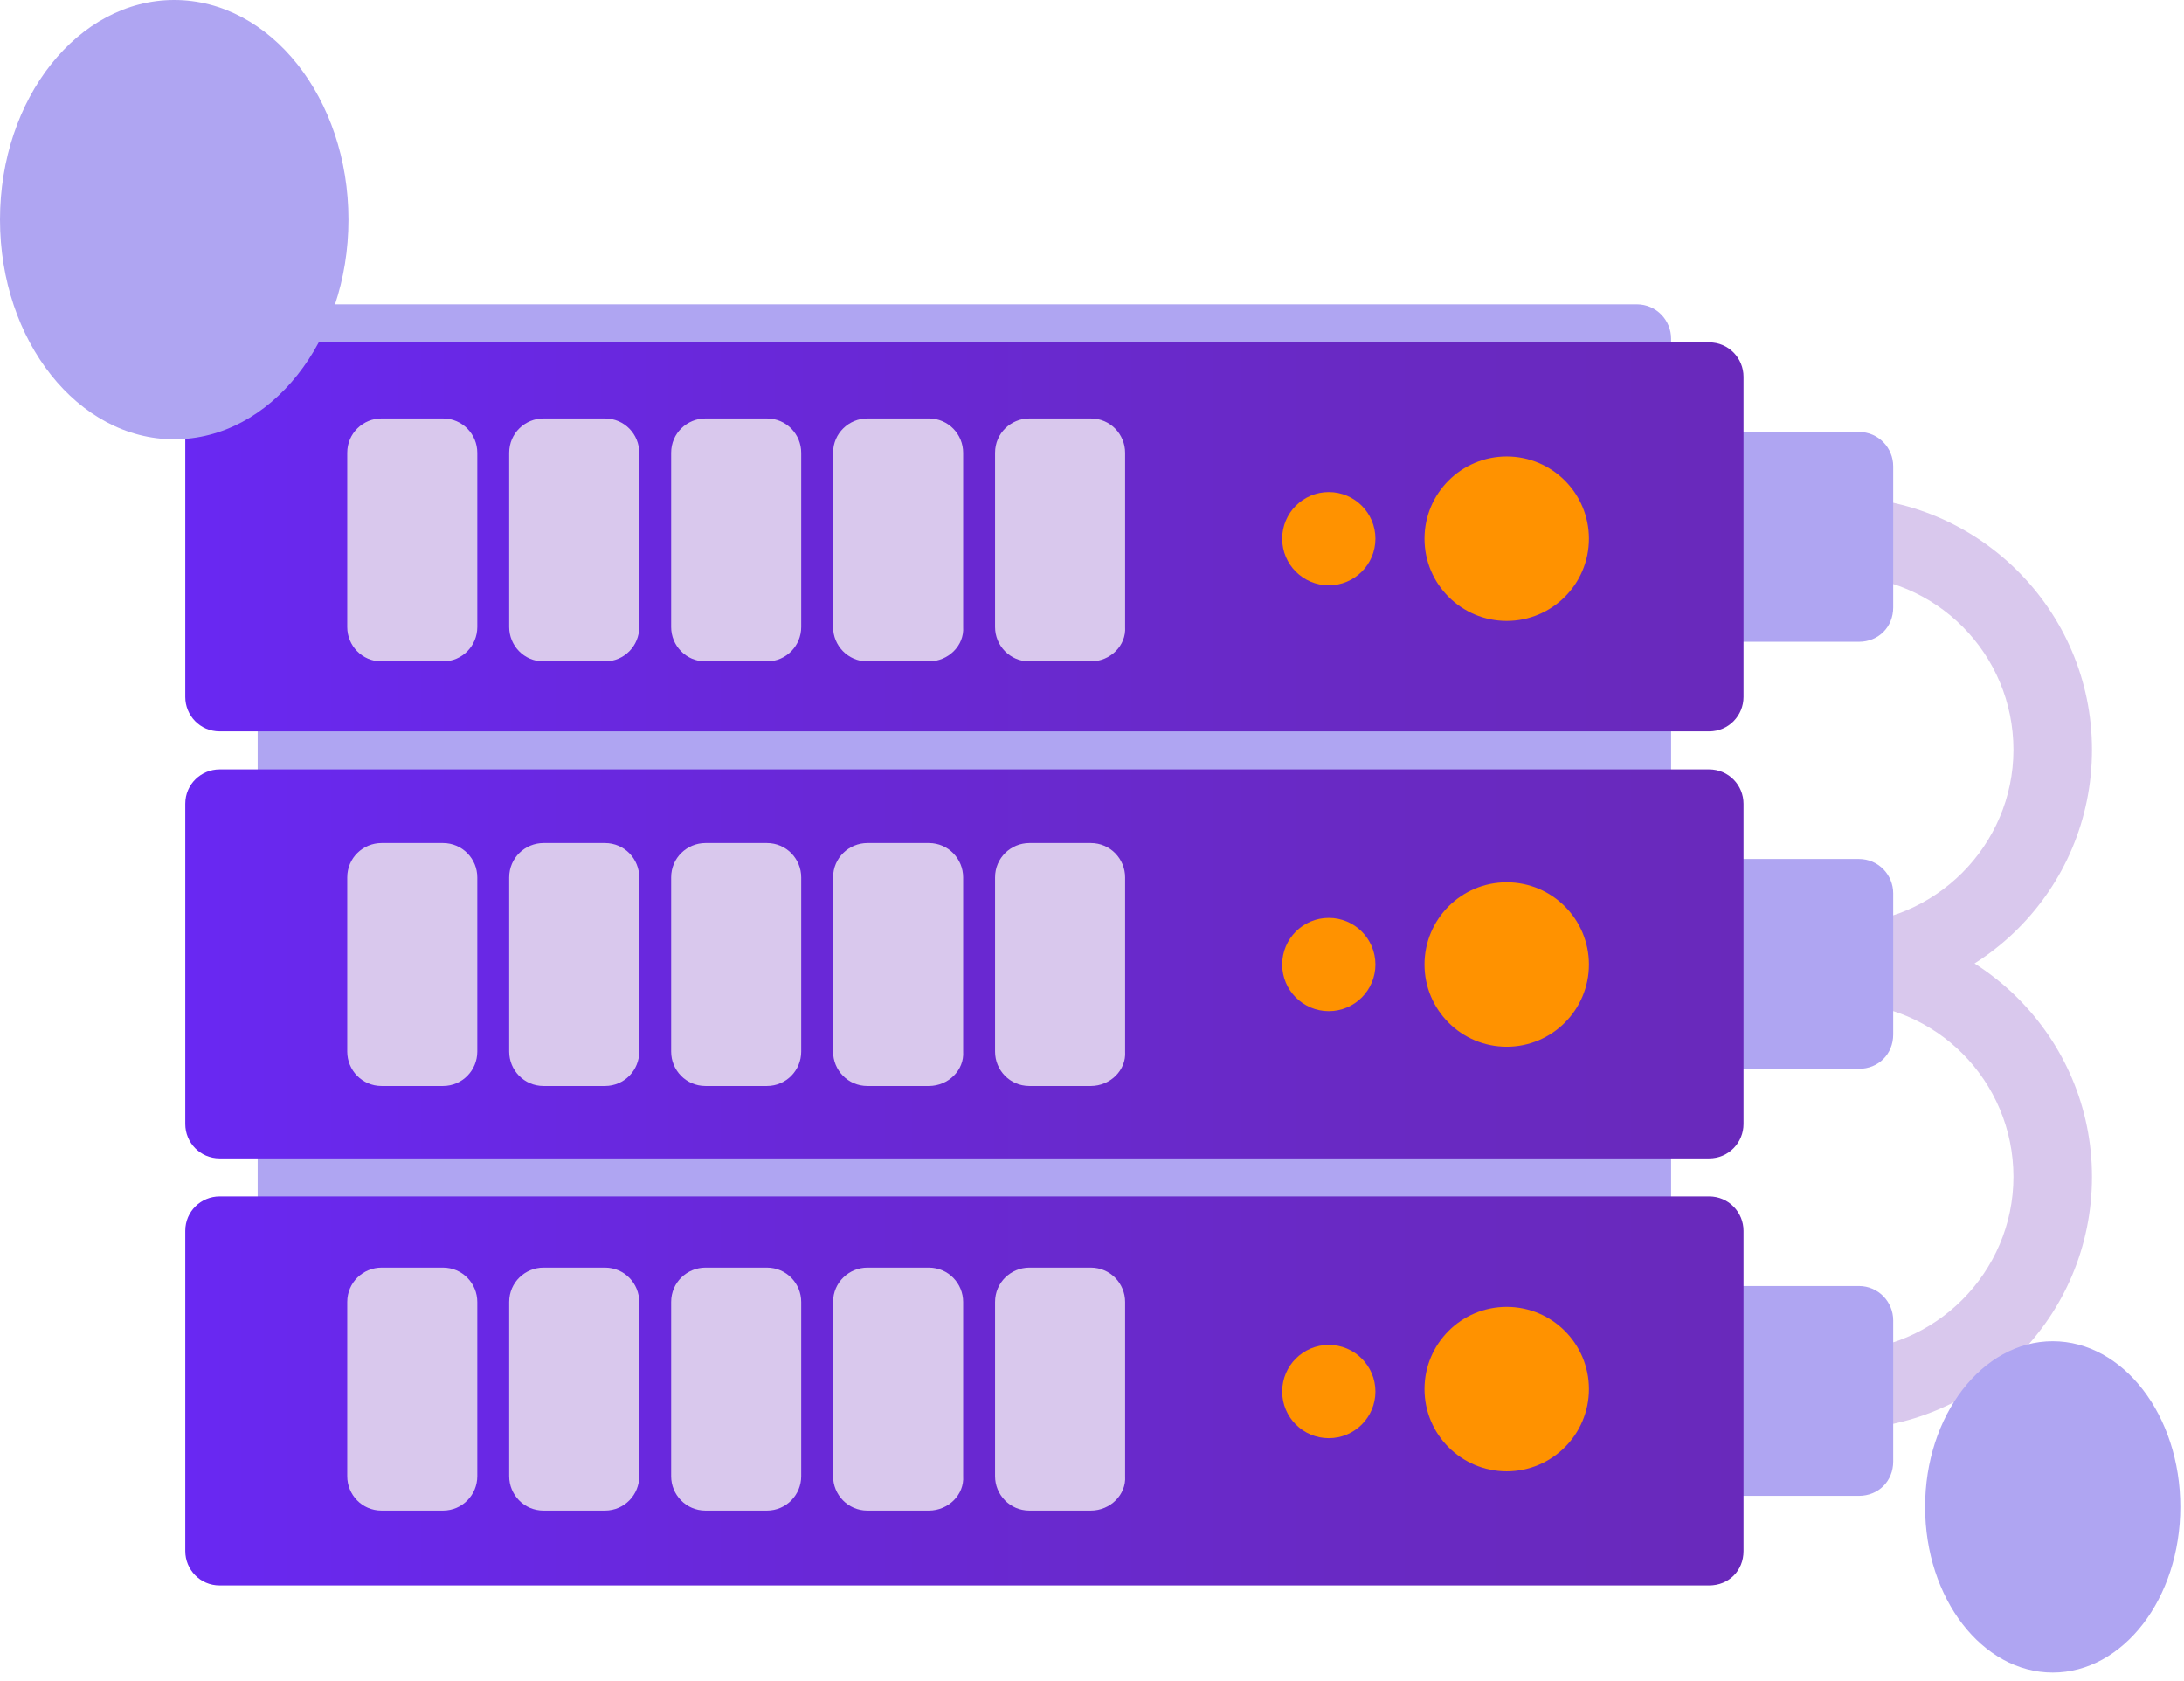 <svg width="178" height="137" viewBox="0 0 178 137" fill="none" xmlns="http://www.w3.org/2000/svg">
<path d="M149.9 81.7C138.6 81.7 129.3 72.5 129.3 61.1C129.3 49.8 138.5 40.5 149.9 40.5C161.2 40.5 170.5 49.7 170.5 61.1C170.5 72.5 161.3 81.7 149.9 81.7ZM149.9 46.9C142.1 46.9 135.7 53.3 135.7 61.1C135.7 68.9 142.1 75.3 149.9 75.3C157.7 75.3 164.1 68.9 164.1 61.1C164.1 53.3 157.8 46.9 149.9 46.9Z" fill="#D9C8ED"/>
<path d="M149.9 116.5C138.6 116.5 129.3 107.3 129.3 95.9C129.3 84.6 138.5 75.3 149.9 75.3C161.2 75.3 170.5 84.5 170.5 95.9C170.5 107.3 161.3 116.5 149.9 116.5ZM149.9 81.7C142.1 81.7 135.7 88.1 135.7 95.9C135.7 103.7 142.1 110.1 149.9 110.1C157.7 110.1 164.1 103.7 164.1 95.9C164.1 88.1 157.8 81.7 149.9 81.7Z" fill="#D9C8ED"/>
<path d="M151.5 52.3H132.7C131.1 52.3 129.9 51 129.9 49.5V38C129.9 36.4 131.2 35.2 132.7 35.2H151.5C153.1 35.2 154.3 36.5 154.3 38V49.5C154.3 51.1 153.1 52.3 151.5 52.3Z" fill="#AFA5F2"/>
<path d="M151.5 87.1H132.7C131.1 87.1 129.9 85.8 129.9 84.3V72.8C129.9 71.2 131.2 70 132.7 70H151.5C153.1 70 154.3 71.3 154.3 72.8V84.3C154.3 85.9 153.1 87.1 151.5 87.1Z" fill="#AFA5F2"/>
<path d="M151.5 121.9H132.7C131.1 121.9 129.9 120.6 129.9 119.1V107.6C129.9 106 131.2 104.8 132.7 104.8H151.5C153.1 104.8 154.3 106.1 154.3 107.6V119.1C154.3 120.7 153.1 121.9 151.5 121.9Z" fill="#AFA5F2"/>
<path d="M133.4 122.8H23.8C22.2 122.8 21 121.5 21 120V27.6C21 26 22.3 24.8 23.8 24.8H133.4C135 24.8 136.2 26.1 136.2 27.6V119.9C136.2 121.5 135 122.8 133.4 122.8Z" fill="#AFA5F2"/>
<path d="M139.3 59.6H17.899C16.299 59.6 15.1 58.3 15.1 56.8V30.7C15.1 29.1 16.399 27.9 17.899 27.9H139.3C140.9 27.9 142.1 29.2 142.1 30.7V56.8C142.1 58.3 140.9 59.6 139.3 59.6Z" fill="url(#paint0_linear_45_188)"/>
<path d="M139.3 94.4H17.899C16.299 94.4 15.1 93.1 15.1 91.6V65.5C15.1 63.9 16.399 62.7 17.899 62.7H139.3C140.9 62.7 142.1 64 142.1 65.5V91.6C142.1 93.1 140.9 94.4 139.3 94.4Z" fill="url(#paint1_linear_45_188)"/>
<path d="M139.3 129.2H17.899C16.299 129.2 15.1 127.9 15.1 126.4V100.3C15.1 98.7 16.399 97.5 17.899 97.5H139.3C140.9 97.5 142.1 98.8 142.1 100.3V126.4C142.1 128 140.9 129.2 139.3 129.2Z" fill="url(#paint2_linear_45_188)"/>
<path d="M36.1 53.9H31.1C29.5 53.9 28.3 52.6 28.3 51.1V36.9C28.3 35.3 29.6 34.1 31.1 34.1H36.1C37.7 34.1 38.9 35.4 38.9 36.9V51.1C38.9 52.6 37.7 53.9 36.1 53.9Z" fill="#D9C8ED"/>
<path d="M49.3 53.9H44.3C42.7 53.9 41.5 52.6 41.5 51.1V36.9C41.5 35.3 42.8 34.1 44.3 34.1H49.3C50.9 34.1 52.1 35.4 52.1 36.9V51.1C52.1 52.6 50.9 53.9 49.3 53.9Z" fill="#D9C8ED"/>
<path d="M62.5 53.9H57.5C55.9 53.9 54.7 52.6 54.7 51.1V36.9C54.7 35.3 56 34.1 57.5 34.1H62.5C64.1 34.1 65.3 35.4 65.3 36.9V51.1C65.3 52.6 64.1 53.9 62.5 53.9Z" fill="#D9C8ED"/>
<path d="M75.7 53.9H70.7C69.1 53.9 67.899 52.6 67.899 51.1V36.9C67.899 35.3 69.2 34.1 70.7 34.1H75.7C77.299 34.1 78.499 35.4 78.499 36.9V51.1C78.6 52.6 77.299 53.9 75.7 53.9Z" fill="#D9C8ED"/>
<path d="M88.9 53.9H83.9C82.299 53.9 81.1 52.6 81.1 51.1V36.9C81.1 35.3 82.4 34.1 83.9 34.1H88.9C90.499 34.1 91.7 35.4 91.7 36.9V51.1C91.8 52.6 90.499 53.9 88.9 53.9Z" fill="#D9C8ED"/>
<path d="M36.1 88.5H31.1C29.5 88.5 28.3 87.2 28.3 85.7V71.5C28.3 69.9 29.6 68.7 31.1 68.7H36.1C37.7 68.7 38.9 70 38.9 71.5V85.7C38.9 87.2 37.7 88.5 36.1 88.5Z" fill="#D9C8ED"/>
<path d="M49.3 88.5H44.3C42.7 88.5 41.5 87.2 41.5 85.7V71.5C41.5 69.9 42.8 68.7 44.3 68.7H49.3C50.9 68.7 52.1 70 52.1 71.5V85.7C52.1 87.2 50.9 88.5 49.3 88.5Z" fill="#D9C8ED"/>
<path d="M62.5 88.5H57.5C55.9 88.5 54.7 87.2 54.7 85.7V71.5C54.7 69.9 56 68.7 57.5 68.7H62.5C64.1 68.7 65.3 70 65.3 71.5V85.7C65.3 87.2 64.1 88.5 62.5 88.5Z" fill="#D9C8ED"/>
<path d="M75.7 88.5H70.7C69.1 88.5 67.899 87.2 67.899 85.7V71.5C67.899 69.9 69.2 68.7 70.7 68.7H75.7C77.299 68.7 78.499 70 78.499 71.5V85.7C78.6 87.2 77.299 88.5 75.7 88.5Z" fill="#D9C8ED"/>
<path d="M88.9 88.5H83.9C82.299 88.5 81.1 87.2 81.1 85.7V71.5C81.1 69.9 82.4 68.7 83.9 68.7H88.9C90.499 68.7 91.7 70 91.7 71.5V85.7C91.8 87.2 90.499 88.5 88.9 88.5Z" fill="#D9C8ED"/>
<path d="M36.1 123.1H31.1C29.5 123.1 28.3 121.8 28.3 120.3V106.1C28.3 104.5 29.6 103.3 31.1 103.3H36.1C37.7 103.3 38.9 104.6 38.9 106.1V120.3C38.9 121.8 37.7 123.1 36.1 123.1Z" fill="#D9C8ED"/>
<path d="M49.3 123.1H44.3C42.7 123.1 41.5 121.8 41.5 120.3V106.1C41.5 104.5 42.8 103.3 44.3 103.3H49.3C50.9 103.3 52.1 104.6 52.1 106.1V120.3C52.1 121.8 50.9 123.1 49.3 123.1Z" fill="#D9C8ED"/>
<path d="M62.5 123.1H57.5C55.9 123.1 54.7 121.8 54.7 120.3V106.1C54.7 104.5 56 103.3 57.5 103.3H62.5C64.1 103.3 65.3 104.6 65.3 106.1V120.3C65.3 121.8 64.1 123.1 62.5 123.1Z" fill="#D9C8ED"/>
<path d="M75.7 123.1H70.7C69.1 123.1 67.899 121.8 67.899 120.3V106.1C67.899 104.5 69.2 103.3 70.7 103.3H75.7C77.299 103.3 78.499 104.6 78.499 106.1V120.3C78.6 121.8 77.299 123.1 75.7 123.1Z" fill="#D9C8ED"/>
<path d="M88.9 123.1H83.9C82.299 123.1 81.1 121.8 81.1 120.3V106.1C81.1 104.5 82.4 103.3 83.9 103.3H88.9C90.499 103.3 91.7 104.6 91.7 106.1V120.3C91.8 121.8 90.499 123.1 88.9 123.1Z" fill="#D9C8ED"/>
<path d="M122.8 50.6C126.5 50.6 129.5 47.6 129.5 43.9C129.5 40.2 126.5 37.2 122.8 37.2C119.099 37.2 116.1 40.2 116.1 43.9C116.1 47.6 119.099 50.6 122.8 50.6Z" fill="#FF9200"/>
<path d="M108.3 47.7C110.399 47.7 112.1 45.999 112.1 43.9C112.1 41.801 110.399 40.1 108.3 40.1C106.201 40.1 104.5 41.801 104.5 43.9C104.5 45.999 106.201 47.7 108.3 47.7Z" fill="#FF9200"/>
<path d="M108.3 82.4C110.399 82.4 112.1 80.698 112.1 78.6C112.1 76.501 110.399 74.8 108.3 74.8C106.201 74.8 104.5 76.501 104.5 78.6C104.5 80.698 106.201 82.4 108.3 82.4Z" fill="#FF9200"/>
<path d="M122.8 85.3C126.5 85.3 129.5 82.3 129.5 78.6C129.5 74.9 126.5 71.9 122.8 71.9C119.099 71.9 116.1 74.9 116.1 78.6C116.1 82.3 119.099 85.3 122.8 85.3Z" fill="#FF9200"/>
<path d="M108.3 117.2C110.399 117.2 112.1 115.499 112.1 113.4C112.1 111.301 110.399 109.6 108.3 109.6C106.201 109.6 104.5 111.301 104.5 113.4C104.5 115.499 106.201 117.2 108.3 117.2Z" fill="#FF9200"/>
<path d="M122.8 119.9C126.5 119.9 129.5 116.9 129.5 113.2C129.5 109.5 126.5 106.5 122.8 106.5C119.099 106.5 116.1 109.5 116.1 113.2C116.1 116.9 119.099 119.9 122.8 119.9Z" fill="#FF9200"/>
<path d="M14.2 35.8C22.042 35.8 28.4 27.786 28.4 17.9C28.4 8.014 22.042 0 14.2 0C6.358 0 0 8.014 0 17.9C0 27.786 6.358 35.8 14.2 35.8Z" fill="#AFA5F2"/>
<path d="M167.3 136.3C173.044 136.3 177.7 130.256 177.7 122.8C177.7 115.344 173.044 109.3 167.3 109.3C161.557 109.3 156.9 115.344 156.9 122.8C156.9 130.256 161.557 136.3 167.3 136.3Z" fill="#AFA5F2"/>
<defs>
<linearGradient id="paint0_linear_45_188" x1="15.107" y1="43.757" x2="142.121" y2="43.757" gradientUnits="userSpaceOnUse">
<stop stop-color="#6928F2"/>
<stop offset="0.317" stop-color="#6928DC"/>
<stop offset="0.739" stop-color="#6929C4"/>
<stop offset="1" stop-color="#6929BB"/>
</linearGradient>
<linearGradient id="paint1_linear_45_188" x1="15.107" y1="78.563" x2="142.121" y2="78.563" gradientUnits="userSpaceOnUse">
<stop stop-color="#6928F2"/>
<stop offset="0.317" stop-color="#6928DC"/>
<stop offset="0.739" stop-color="#6929C4"/>
<stop offset="1" stop-color="#6929BB"/>
</linearGradient>
<linearGradient id="paint2_linear_45_188" x1="15.107" y1="113.368" x2="142.121" y2="113.368" gradientUnits="userSpaceOnUse">
<stop stop-color="#6928F2"/>
<stop offset="0.317" stop-color="#6928DC"/>
<stop offset="0.739" stop-color="#6929C4"/>
<stop offset="1" stop-color="#6929BB"/>
</linearGradient>
</defs>
</svg>
